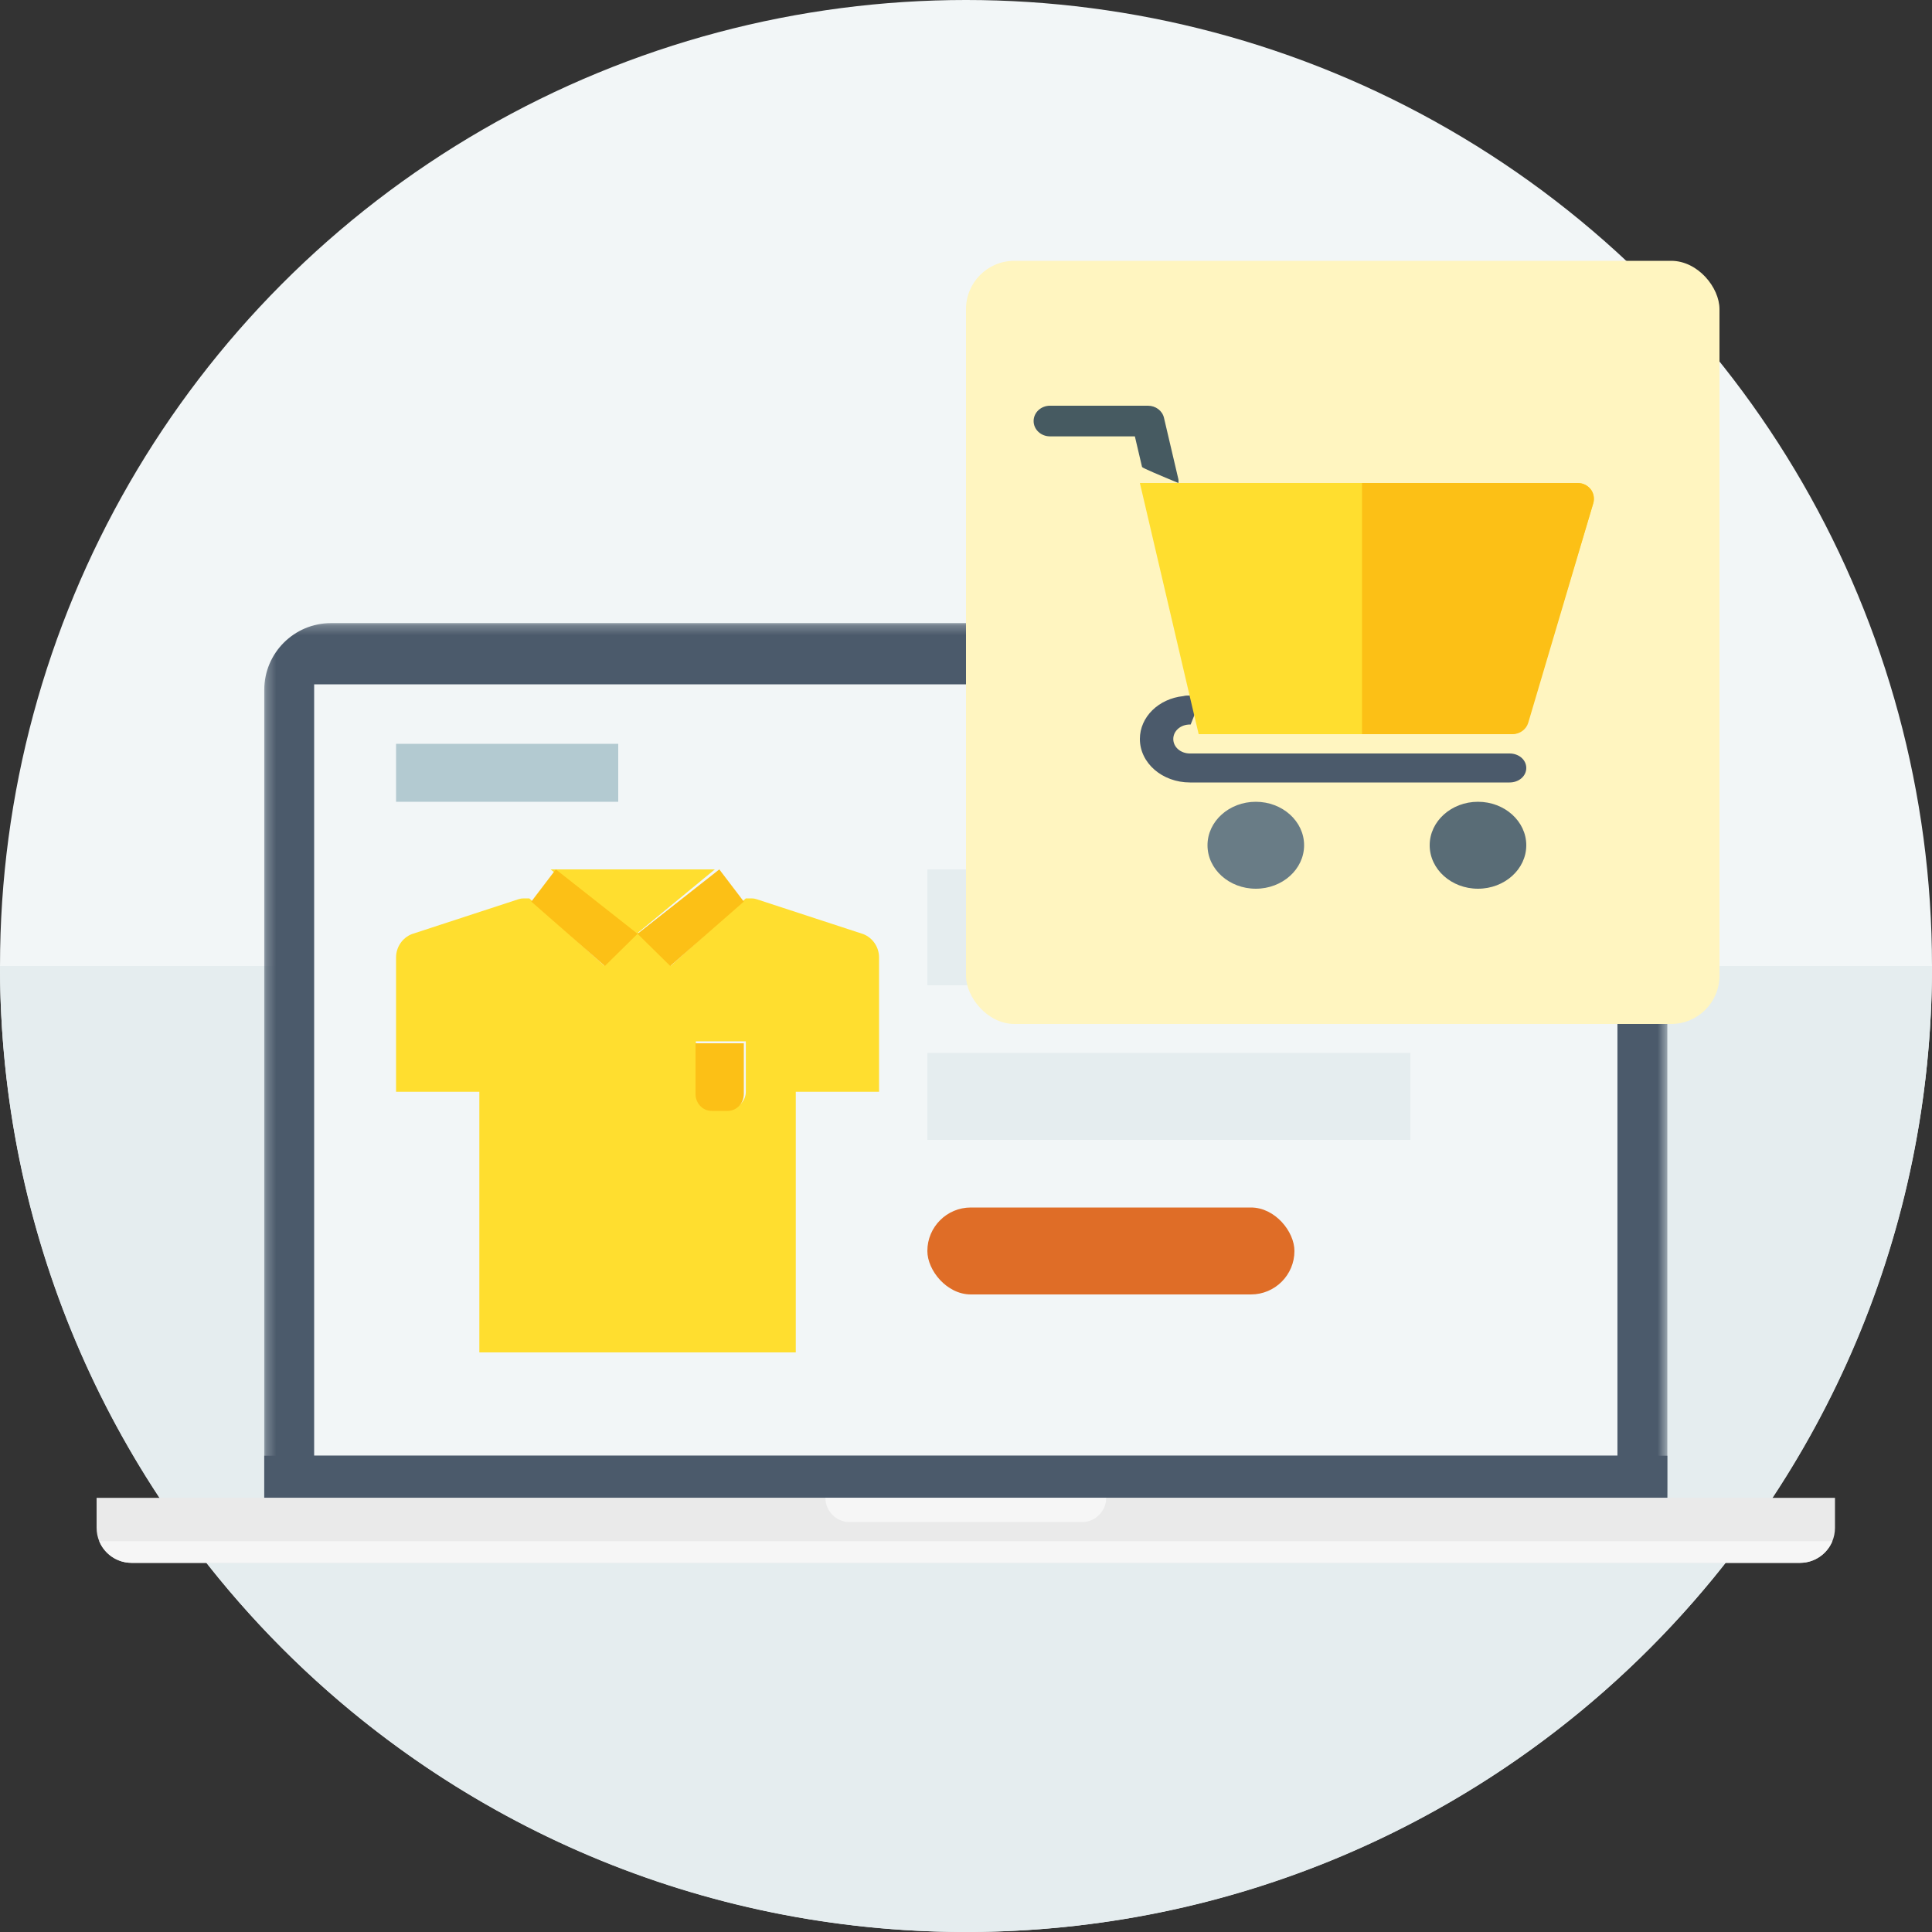 <?xml version="1.0" encoding="UTF-8"?> <svg xmlns="http://www.w3.org/2000/svg" xmlns:xlink="http://www.w3.org/1999/xlink" width="200px" height="200px" viewBox="0 0 200 200" version="1.1"><rect x="0" y="0" width="200" height="200" fill="#333333" stroke="none"/><title>ic-solution-ecommerce</title><defs><polygon id="path-1" points="0.26 0.259 145.507 0.259 145.507 90.811 0.26 90.811"></polygon></defs><g id="New-2020" stroke="none" stroke-width="1" fill="none" fill-rule="evenodd"><g id="ic-solution-ecommerce"><circle id="Oval-Copy" fill="#F2F6F7" cx="100" cy="100" r="100"></circle><path d="M100,100 C155.228,100 200,144.772 200,200 L200,200 L0,200 C0,144.772 44.772,100 100,100 Z" id="Combined-Shape" fill="#E5EDEF" transform="translate(100, 150) rotate(-180) translate(-100, -150) "></path><g id="Group-3" transform="translate(27.095, 64.243)"><mask id="mask-2" fill="white"><use xlink:href="#path-1"></use></mask><g id="Clip-2"></g><path d="M145.507,90.811 L0.26,90.811 L0.26,7.176 C0.26,3.357 3.357,0.259 7.177,0.259 L138.59,0.259 C142.411,0.259 145.507,3.357 145.507,7.176 L145.507,90.811 Z" id="Fill-1" fill="#4B5A6B" mask="url(#mask-2)"></path></g><polygon id="Fill-4" fill="#F2F6F7" points="32.521 150.695 167.437 150.695 167.437 70.843 32.521 70.843"></polygon><rect id="Rectangle" fill="#E5EDEF" x="96" y="90" width="73" height="12"></rect><rect id="Rectangle-Copy-33" fill="#E5EDEF" x="96" y="109" width="50" height="9"></rect><g id="polo" transform="translate(41, 90)" fill-rule="nonzero"><polygon id="Path" fill="#FFDE2F" points="33 0 16 0 24.5 7"></polygon><path d="M48.371,6.699 L37.328,3.087 C37.155,3.028 36.975,2.999 36.793,3 L36.207,3 L28.448,9.963 L25,6.482 L21.552,9.963 L13.793,3 L13.207,3 C13.025,2.999 12.845,3.028 12.672,3.087 L1.629,6.699 C0.645,7.091 -0.001,8.051 8.5972288e-07,9.119 L8.5972288e-07,23.019 L8.621,23.019 L8.621,50 L41.379,50 L41.379,23.019 L50,23.019 L50,9.119 C50.001,8.051 49.355,7.091 48.371,6.699 Z M36.207,23.019 C36.207,23.98 35.435,24.759 34.483,24.759 L32.759,24.759 C31.806,24.759 31.034,23.98 31.034,23.019 L31.034,17.796 L36.207,17.796 L36.207,23.019 Z" id="Shape" fill="#FFDE2F"></path><polygon id="Path" fill="#FCC016" points="28.385 10 36 3.333 33.462 0 25 6.667"></polygon><polygon id="Path" fill="#FCC016" points="25 6.667 16.538 0 14 3.333 21.615 10"></polygon><path d="M31,23.25 C31,24.217 31.746,25 32.667,25 L34.333,25 C35.254,25 36,24.217 36,23.25 L36,18 L31,18 L31,23.25 Z" id="Path" fill="#FCC016"></path></g><rect id="Rectangle" fill="#FFF5C0" x="100" y="27" width="78" height="79" rx="5"></rect><g id="supermarket" transform="translate(107, 42)" fill-rule="nonzero"><path d="M23,50 C20.243,50 18,47.981 18,45.5 C18,43.018 20.243,41 23,41 C25.757,41 28,43.018 28,45.5 C28,47.981 25.757,50 23,50 Z" id="Path" fill="#697C86"></path><path d="M46,50 C43.243,50 41,47.981 41,45.5 C41,43.018 43.243,41 46,41 C48.757,41 51,43.018 51,45.5 C51,47.981 48.757,50 46,50 Z" id="Path" fill="#596C76"></path><path d="M51,37.5 C51,38.34 50.239,39 49.271,39 L16.187,39 C13.317,39 11,36.99 11,34.5 C11,32.22 12.936,30.33 15.495,30.06 C15.703,30 15.945,30 16.187,30 C16.602,30 17.017,30.15 17.294,30.39 L16.256,33 C16.222,33 16.222,33 16.187,33 C15.219,33 14.458,33.66 14.458,34.5 C14.458,35.34 15.219,36 16.187,36 L49.271,36 C50.239,36 51,36.66 51,37.5 L51,37.5 Z" id="Path" fill="#4B5A6B"></path><path d="M11.226,6.347 C11.333,6.473 13.155,7.245 14.989,8 C14.995,7.863 15.014,7.728 14.981,7.588 L13.493,1.245 C13.322,0.517 12.635,0 11.841,0 L1.692,0 C0.757,0 0,0.709 0,1.586 C0,2.462 0.757,3.172 1.692,3.172 L10.481,3.172 L11.226,6.347 Z" id="Path" fill="#465A61"></path><path d="M57.667,8.65 C57.325,8.228 56.846,8 56.299,8 L11,8 L16.335,30.815 L17.087,34 L49.46,34 C50.212,34 50.896,33.512 51.101,32.83 L57.94,10.08 C58.078,9.593 57.975,9.04 57.667,8.65 L57.667,8.65 Z" id="Path" fill="#FFDE2F"></path><path d="M57.941,10.08 L51.201,32.83 C50.998,33.512 50.324,34 49.583,34 L34,34 L34,8 L56.323,8 C56.863,8 57.335,8.228 57.672,8.65 C57.975,9.04 58.076,9.593 57.941,10.08 Z" id="Path" fill="#FCC016"></path></g><polygon id="Fill-6" fill="#4B5A6B" points="27.355 155.054 172.602 155.054 172.602 150.695 27.355 150.695"></polygon><path d="M186.336,161.785 L13.621,161.785 C11.622,161.785 10,160.164 10,158.164 L10,155.054 L189.957,155.054 L189.957,158.164 C189.957,160.164 188.336,161.785 186.336,161.785" id="Fill-7" fill="#EAEAEA"></path><path d="M13.621,161.785 L186.336,161.785 C187.848,161.785 189.142,160.858 189.684,159.543 L10.273,159.543 C10.816,160.858 12.11,161.785 13.621,161.785" id="Fill-8" fill="#F6F6F6"></path><path d="M111.999,157.565 L87.959,157.565 C86.572,157.565 85.448,156.441 85.448,155.054 L114.51,155.054 C114.51,156.441 113.386,157.565 111.999,157.565" id="Fill-9" fill="#F6F6F6"></path><rect id="Rectangle" fill="#B3CAD1" x="41" y="77" width="23" height="6"></rect><rect id="Rectangle-Copy-19" fill="#DF6D27" x="96" y="125" width="38" height="9" rx="4.5"></rect></g></g></svg> 